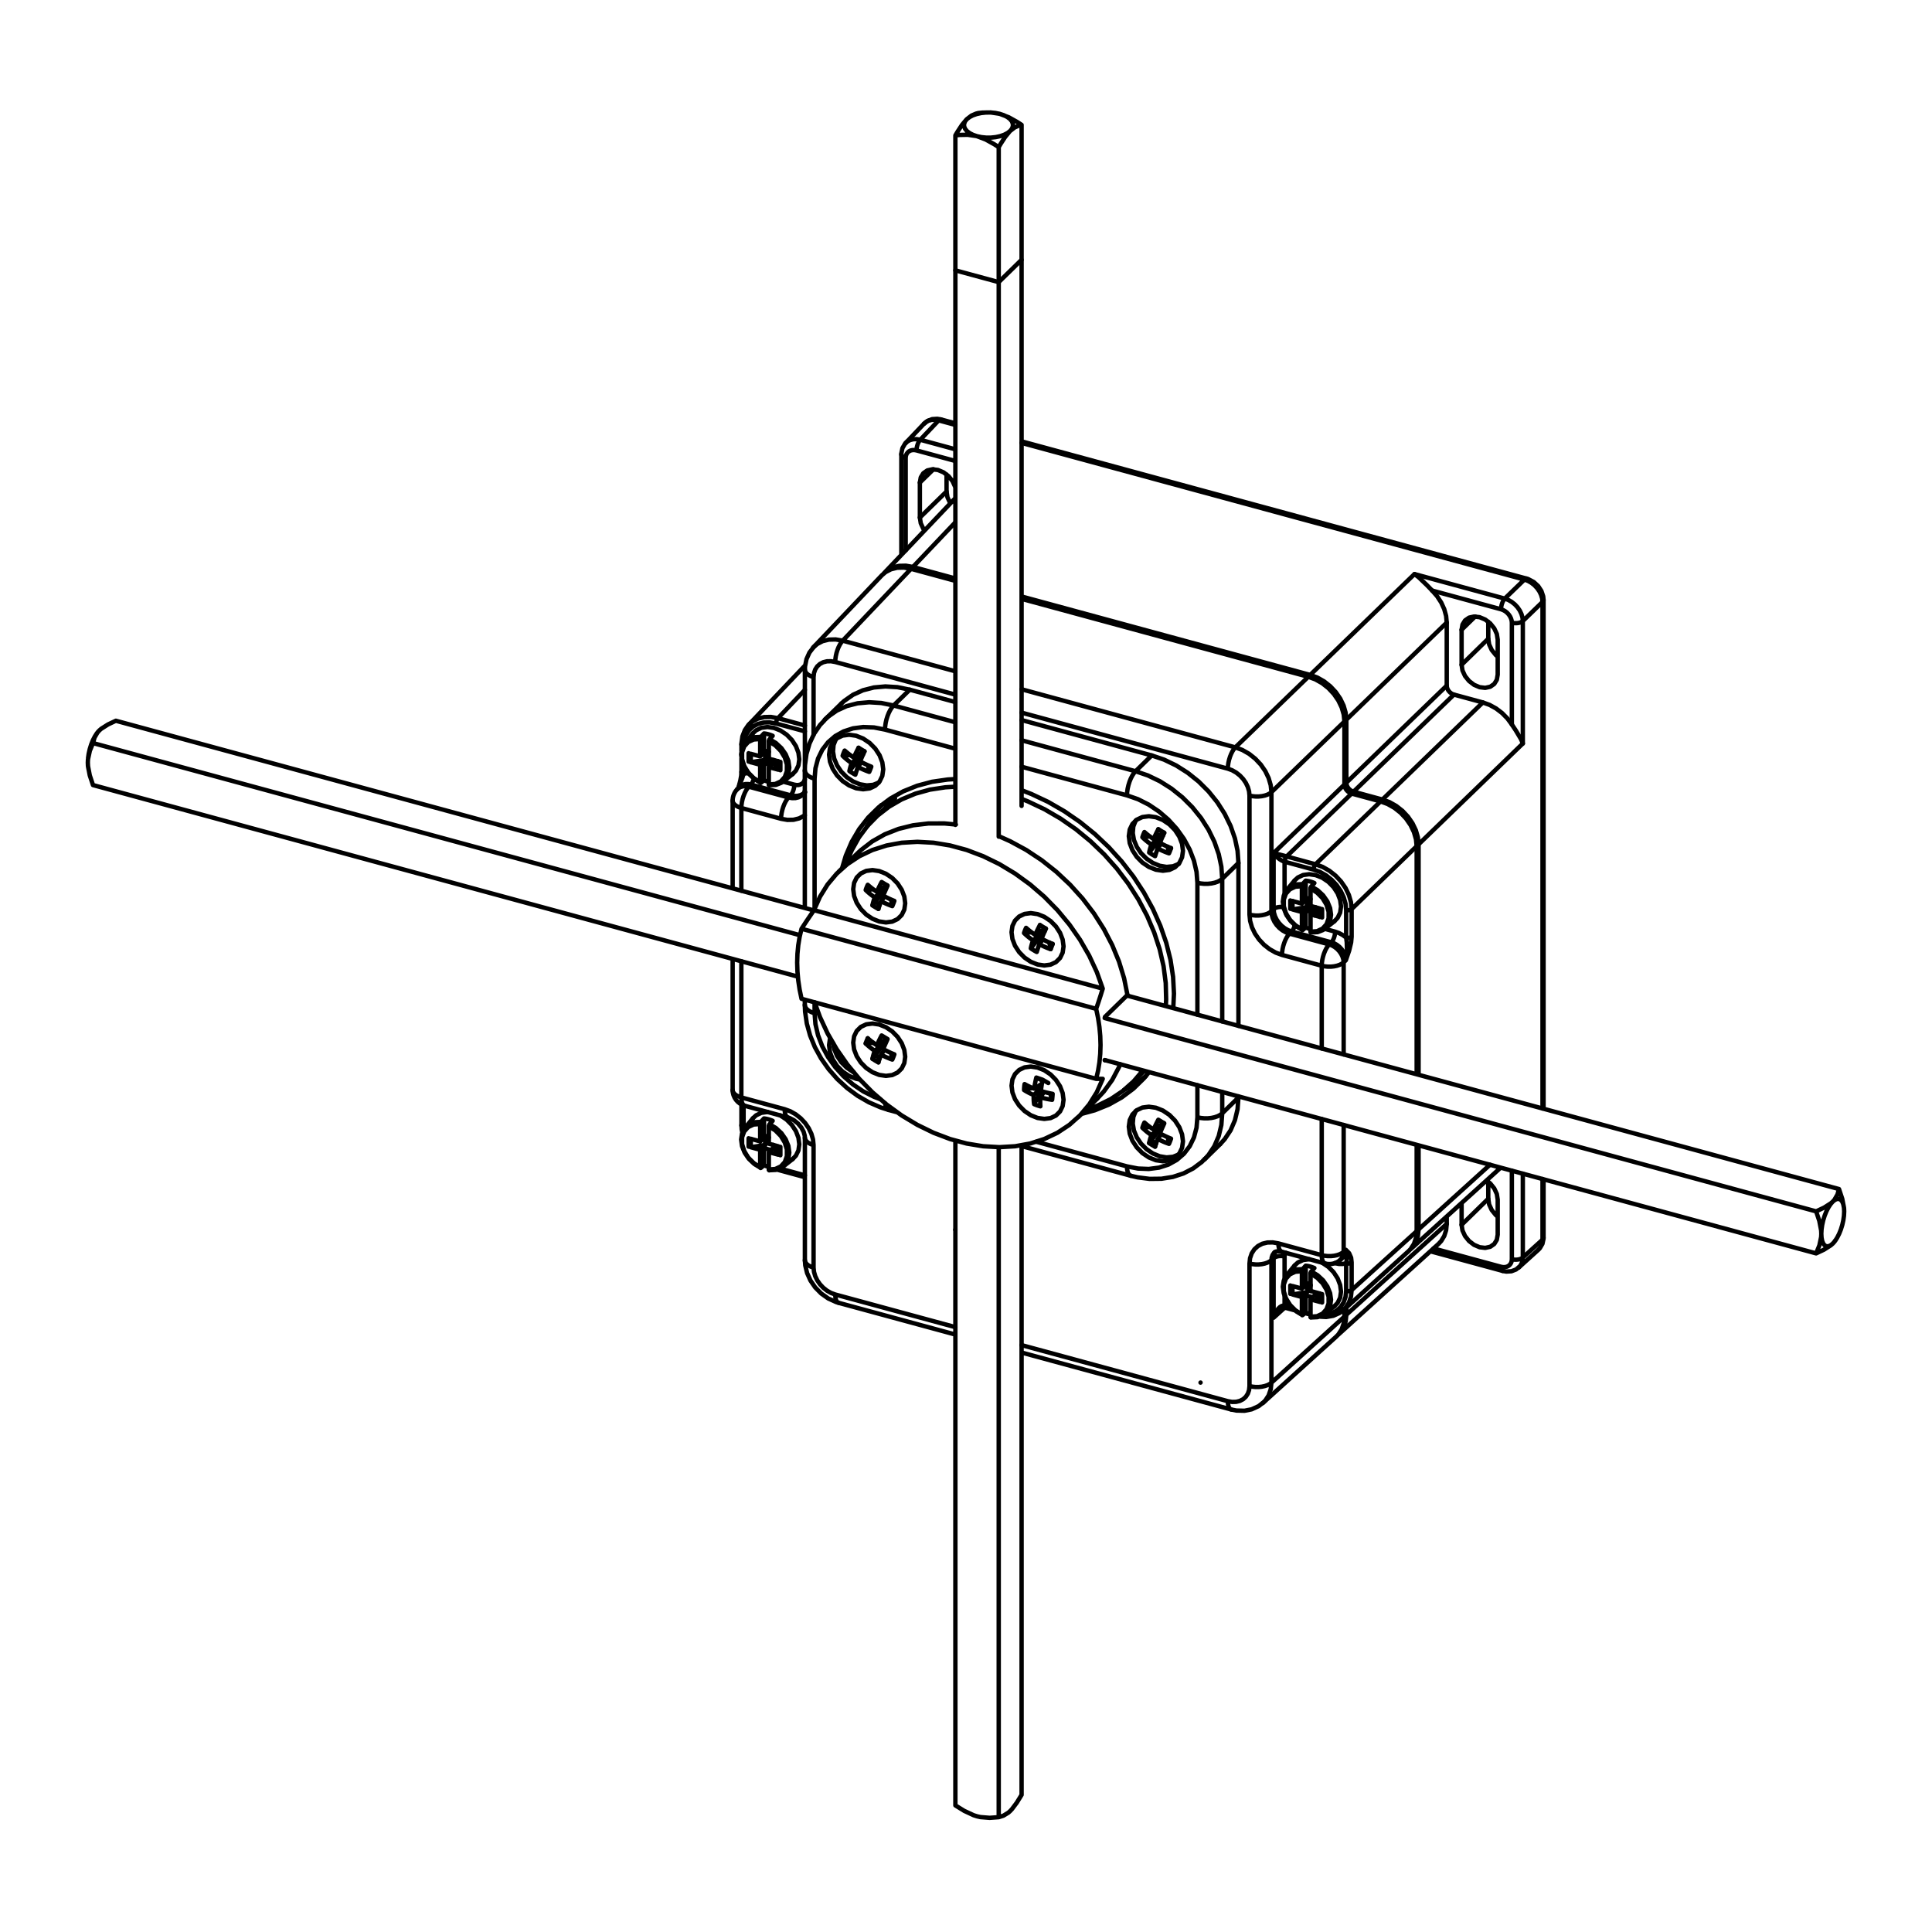 <?xml version="1.0" encoding="UTF-8"?>
<svg xmlns="http://www.w3.org/2000/svg" width="220" height="220" viewBox="0 0 220 220" fill="none">
  <path d="M136.35 100.521L136.251 99.279L135.958 98.013L135.476 96.755L134.819 95.537L134.002 94.388L133.045 93.335L131.972 92.407L130.809 91.624L129.585 91.006L128.331 90.57M136.35 100.521L136.73 100.601L137.133 100.642L137.543 100.64L137.945 100.598L138.323 100.516L138.663 100.398L138.951 100.248L139.177 100.071M136.35 100.521V115.544M128.331 90.57L128.35 90.202L128.405 89.811L128.496 89.413L128.617 89.022L128.765 88.655L128.934 88.324L129.117 88.043L129.307 87.823M128.331 90.57L116.328 87.308M129.307 87.823L130.712 88.302L132.088 88.966L133.408 89.802L134.644 90.792L135.771 91.916L136.767 93.152L137.611 94.474L138.286 95.855L138.778 97.268L139.077 98.683L139.177 100.071M129.307 87.823L131.152 86.023M129.307 87.823L116.328 84.296M139.177 100.071L141.022 98.271M139.177 100.071V116.312M100.778 83.081L99.523 82.836L98.3 82.788L97.137 82.939L96.064 83.285L95.108 83.817L94.29 84.522L93.633 85.383L93.151 86.379L92.857 87.485L92.758 88.674M100.778 83.081L108.788 85.258M100.778 83.081L100.797 82.713L100.852 82.323L100.942 81.924L101.064 81.534L101.212 81.167L101.381 80.836L101.564 80.555L101.754 80.335M92.758 88.674V103.458M92.758 88.674L92.416 88.558L92.125 88.409L91.895 88.234L91.736 88.039L91.654 87.833L91.643 87.72M136.35 127.226V123.576M136.35 127.226L136.251 128.415L135.958 129.521L135.476 130.517L134.819 131.378L134.002 132.083L133.045 132.615L131.972 132.961L130.809 133.112L129.585 133.064L128.331 132.818M136.35 127.226L136.73 127.305L137.133 127.346L137.543 127.344L137.945 127.302L138.323 127.22L138.663 127.102L138.951 126.952L139.177 126.776M128.331 132.818L118.015 130.015M128.331 132.818L128.35 133.15L128.405 133.432L128.496 133.654L128.617 133.807L128.759 133.885M92.758 115.378L92.857 116.621L93.151 117.887L93.633 119.145L94.29 120.363L95.108 121.513L96.064 122.565L97.137 123.493L98.3 124.276L99.523 124.893L100.21 125.156M92.758 115.378V114.136M92.758 115.378L92.416 115.262L92.125 115.114L91.895 114.938L91.736 114.744L91.654 114.537L91.643 114.425M101.754 80.335L108.788 82.246M101.754 80.335L103.599 78.535M101.754 80.335L100.35 80.05L98.974 79.967L97.654 80.085L96.418 80.403L95.291 80.915L94.295 81.609L93.96 81.915M139.177 124.345V126.776M139.177 126.776L141.022 124.975M139.177 126.776L139.077 128.109L138.778 129.362L138.286 130.507L137.611 131.521L137.204 131.978M101.206 126.396L101.064 126.319L100.942 126.166L100.852 125.944L100.797 125.662L100.794 125.642M91.643 92.836L91.559 92.897L90.998 93.191L90.358 93.349L89.664 93.364L88.942 93.237M88.942 93.237L84.418 92.007M88.942 93.237L88.958 92.913L89.006 92.57L89.085 92.22L89.191 91.876L89.32 91.552L89.467 91.259L89.627 91.008L89.795 90.81M92.642 77.101V83.67M92.642 77.101L92.69 76.647L92.83 76.237L93.058 75.885L93.365 75.606L93.739 75.41L94.165 75.305L94.628 75.295L95.109 75.38M92.642 77.101L92.341 76.999L92.084 76.868L91.881 76.715L91.738 76.545L91.663 76.363L91.651 76.253M95.109 75.38L108.788 79.098M95.109 75.38L95.126 75.057L95.174 74.713L95.252 74.364L95.359 74.02L95.487 73.696L95.635 73.403L95.795 73.152L95.962 72.954M139.815 87.53L116.328 81.147M139.815 87.53L140.297 87.707L140.759 87.969L141.186 88.306L141.56 88.705L141.866 89.15L142.094 89.626L142.235 90.112L142.282 90.592M139.815 87.53L139.831 87.207L139.88 86.864L139.958 86.513L140.064 86.17L140.193 85.845L140.341 85.552L140.501 85.302L140.668 85.104M142.282 90.592V104.147M142.282 90.592L142.616 90.662L142.97 90.698H143.33L143.684 90.662L144.018 90.592L144.319 90.49L144.576 90.36L144.78 90.206M142.282 104.147L142.353 104.866L142.564 105.596L142.906 106.309L143.366 106.977L143.927 107.576L144.567 108.081L145.261 108.474L145.983 108.739M142.282 104.147L142.616 104.217L142.97 104.253H143.33L143.684 104.217L144.018 104.147L144.319 104.045L144.576 103.914L144.78 103.761M145.983 108.739L150.507 109.969M145.983 108.739L145.999 108.416L146.047 108.072L146.126 107.722L146.232 107.379L146.361 107.054L146.508 106.761L146.668 106.511L146.836 106.313M150.507 109.969V119.391M150.507 109.969L150.523 109.645L150.572 109.302L150.65 108.952L150.756 108.608L150.885 108.284L151.032 107.991L151.193 107.741L151.36 107.542M150.507 109.969L150.841 110.039L151.195 110.075L151.555 110.075L151.909 110.039L152.243 109.969L152.544 109.867L152.801 109.736L153.005 109.583M150.507 142.928V127.424M150.507 142.928L145.572 141.587M150.507 142.928L150.841 142.998L151.195 143.034H151.555L151.909 142.998L152.243 142.928L152.544 142.826L152.801 142.696L153.005 142.542M150.507 142.928L150.523 143.22L150.572 143.469L150.65 143.665L150.756 143.803L150.885 143.875L150.887 143.876M145.572 141.587L144.93 141.474L144.313 141.487L143.744 141.627L143.246 141.888L142.837 142.26L142.532 142.729L142.345 143.276L142.282 143.881M145.572 141.587L145.588 141.878L145.636 142.127L145.715 142.324L145.82 142.461L145.95 142.534L145.952 142.534M142.282 143.881V157.834M142.282 143.881L142.616 143.951L142.97 143.987H143.33L143.684 143.951L144.018 143.881L144.319 143.779L144.576 143.649L144.78 143.495M142.282 157.834L142.235 158.288L142.094 158.698L141.866 159.05L141.56 159.329L141.186 159.524L140.759 159.629L140.297 159.64L139.815 159.555M142.282 157.834L142.616 157.904L142.97 157.941H143.33L143.684 157.904L144.018 157.834L144.319 157.732L144.576 157.602L144.78 157.449M139.815 159.555L116.328 153.171M139.815 159.555L139.831 159.846L139.88 160.095L139.958 160.292L140.064 160.429L140.193 160.502L140.195 160.502M95.109 147.405L108.788 151.122M95.109 147.405L94.628 147.228L94.165 146.966L93.739 146.629L93.365 146.23L93.058 145.784L92.83 145.309L92.69 144.823L92.642 144.343M95.109 147.405L95.126 147.696L95.174 147.945L95.252 148.142L95.359 148.279L95.487 148.352L95.49 148.352M92.642 144.343V130.39M92.642 144.343L92.341 144.241L92.084 144.111L91.881 143.957L91.738 143.787L91.663 143.605L91.651 143.496M92.642 130.39L92.579 129.75L92.392 129.102L92.088 128.468L91.679 127.874L91.18 127.341L90.612 126.892L89.995 126.543L89.353 126.308M92.642 130.39L92.341 130.288L92.084 130.157L91.881 130.004L91.738 129.833L91.663 129.652L91.651 129.556M89.353 126.308L84.418 124.966M89.353 126.308L89.369 126.599L89.418 126.848L89.496 127.045L89.602 127.182L89.726 127.253M84.418 124.966V109.462M84.418 124.966L84.116 124.864L83.859 124.734L83.656 124.581L83.513 124.41L83.438 124.228L83.426 124.119M84.418 124.966L84.434 125.258L84.482 125.507L84.561 125.704L84.667 125.841L84.796 125.913L84.798 125.914M84.418 92.007V101.43M84.418 92.007L84.434 91.683L84.482 91.34L84.561 90.99L84.667 90.647L84.796 90.322L84.943 90.029L85.103 89.779L85.27 89.581M84.418 92.007L84.116 91.905L83.859 91.774L83.656 91.621L83.513 91.451L83.438 91.269L83.426 91.16M140.668 85.104L141.468 85.401L142.237 85.839L142.946 86.402L143.569 87.067L144.081 87.81L144.462 88.601L144.698 89.41L144.78 90.206M140.668 85.104L148.978 77.067M140.668 85.104L116.328 78.488M144.78 90.206L153.09 82.169M144.78 90.206V103.761M95.962 72.954L108.788 76.44M95.962 72.954L103.741 64.772M95.962 72.954L95.158 72.815L94.384 72.834L93.672 73.01L93.049 73.337L92.586 73.746M144.78 103.761L145.027 103.522M144.78 103.761L144.816 104.163L144.932 104.571L145.12 104.968L145.376 105.34L145.688 105.672L146.044 105.952L146.432 106.168L146.836 106.313M153.09 89.344L145.027 97.142M145.027 97.142V103.522M145.027 97.142L145.172 97.175L145.341 97.216L145.53 97.263L145.73 97.314L145.934 97.367L146.135 97.42L146.325 97.471L146.497 97.519M145.027 97.142L145.129 97.292L145.258 97.445L145.408 97.595L145.575 97.737L145.752 97.866L145.933 97.976L146.109 98.063L146.276 98.124V101.736M145.027 103.522L145.129 103.445L145.258 103.38L145.408 103.329L145.575 103.294L145.752 103.276H145.933L146.109 103.294L146.146 103.3M145.027 103.522L145.068 103.92L145.186 104.324L145.377 104.72L145.633 105.091L145.944 105.424L146.299 105.705L146.684 105.925L147.083 106.073M153.289 103.617L153.217 102.897L153.007 102.167L152.665 101.455L152.205 100.786L151.644 100.187L151.004 99.682L150.31 99.289L149.588 99.024M153.289 103.617L153.372 103.634L153.461 103.643H153.551L153.639 103.634L153.723 103.617L153.798 103.591L153.862 103.558L153.913 103.52M153.289 103.617V106.763M149.588 99.024L149.592 98.943L149.604 98.858L149.624 98.77L149.65 98.684L149.682 98.603L149.72 98.53L149.76 98.467L149.801 98.418M149.588 99.024L146.297 98.13M149.801 98.418L150.603 98.713L151.374 99.15L152.084 99.712L152.707 100.376L153.219 101.119L153.599 101.911L153.834 102.722L153.913 103.52M149.801 98.418L157.203 91.259M149.801 98.418L146.511 97.523L153.913 90.365M153.913 103.52L161.315 96.362M153.913 103.52V106.666M153.289 106.763L152.893 106.472L152.47 106.246L152.034 106.089M153.289 106.763L153.372 106.78L153.461 106.789H153.551L153.639 106.78L153.723 106.763L153.798 106.737L153.862 106.705L153.913 106.666M153.289 106.763L153.357 107.301L153.382 108.178L153.254 109.335L153.252 109.344M152.034 106.089L150.851 105.768M152.034 106.089L152.026 106.251L152.002 106.423L151.963 106.598L151.909 106.77L151.845 106.932L151.771 107.078L151.691 107.203L151.608 107.303M153.913 146.905L161.315 140.206M153.913 146.905V143.759M153.913 146.905L153.862 146.943L153.798 146.976L153.723 147.001L153.639 147.019L153.551 147.027H153.461L153.372 147.019L153.289 147.001M153.913 146.905L153.834 147.661L153.599 148.346L153.219 148.932L152.974 149.185M153.913 143.759L153.854 143.216L153.626 142.7L153.255 142.321L153.252 142.318M153.913 143.759L153.862 143.797L153.798 143.829L153.723 143.855L153.639 143.873L153.551 143.882H153.461L153.372 143.873L153.289 143.855M153.252 142.318L153.005 142.542M153.252 142.318L153.222 142.619L153.13 142.892L152.978 143.126L152.88 143.227M153.252 142.318L153.254 142.323L153.382 142.953L153.357 143.45L153.289 143.855M153.005 142.542V128.103M153.005 142.542L152.97 142.848L152.875 143.123L152.721 143.358L152.623 143.46M153.005 109.583V120.07M153.005 109.583L153.252 109.344M153.005 109.583L152.97 109.266L152.875 108.944L152.721 108.628L152.516 108.331L152.268 108.065L151.985 107.839L151.678 107.663L151.36 107.542M153.252 109.344L153.255 109.337L153.626 108.263L153.854 107.32L153.913 106.666M153.252 109.344L153.222 109.023L153.13 108.697L152.978 108.38L152.774 108.082L152.524 107.817L152.239 107.593L151.93 107.419L151.608 107.303M151.36 107.542L146.836 106.313M151.36 107.542L151.608 107.303M146.836 106.313L147.083 106.073M151.608 107.303L147.083 106.073M147.083 106.073L147.167 105.974L147.247 105.849L147.321 105.702L147.385 105.54L147.438 105.368L147.442 105.352M153.289 143.855L152.893 143.93L152.47 143.927L152.034 143.846M153.289 143.855V147.001M152.034 143.846L152.034 143.82M152.034 143.846L151.993 143.835M145.14 142.598L145.051 142.69L144.9 142.924L144.809 143.195L144.78 143.495M144.78 143.495L145.027 143.271M144.78 143.495V157.449M153.289 147.001L153.217 147.682L153.007 148.297L152.665 148.824L152.205 149.243L151.644 149.536L151.004 149.694L150.699 149.718M146.424 142.662L146.415 142.673L146.339 142.79L146.292 142.927L146.276 143.078M146.276 143.078V145.579M146.276 143.078L146.109 143.043L145.933 143.025H145.752L145.575 143.043L145.408 143.078L145.258 143.129L145.129 143.195L145.027 143.271M146.297 148.688L147.141 148.917M146.276 147.576V148.682L146.109 148.673L145.933 148.724L145.752 148.834L145.575 148.998L145.408 149.21L145.258 149.463L145.129 149.746L145.027 150.05M89.795 90.81L90.193 90.883L90.577 90.877L90.931 90.79L91.243 90.628L91.46 90.439M89.795 90.81L90.027 90.566M89.795 90.81L85.27 89.581M91.651 83.278L88.374 82.388M88.374 82.388L88.379 82.307L88.391 82.221L88.41 82.134L88.437 82.048L88.469 81.967L88.506 81.893L88.546 81.831L88.588 81.781M88.374 82.388L87.653 82.26L86.959 82.276L86.318 82.433L85.758 82.727L85.297 83.145L84.956 83.673L84.745 84.288L84.678 84.806M88.588 81.781L91.651 82.613M88.588 81.781L91.651 78.56M88.588 81.781L87.785 81.64L87.013 81.658L86.302 81.833L85.679 82.159L85.269 82.512M145.027 143.271L145.061 142.968L145.155 142.693L145.169 142.665M145.027 143.271V150.05M90.453 89.353L90.694 89.395L90.925 89.39L91.138 89.338L91.325 89.24L91.479 89.1L91.593 88.925L91.651 88.77M90.453 89.353L89.164 89.003M90.453 89.353L90.445 89.515L90.421 89.686L90.381 89.861L90.328 90.033L90.264 90.195L90.19 90.342L90.11 90.467L90.027 90.566M84.674 88.115L85.069 88.04L85.207 88.032M84.674 88.115V87.172M84.674 88.115L84.599 88.089L84.534 88.057L84.484 88.018L84.448 87.976L84.429 87.93L84.426 87.903M84.674 88.115L84.529 88.595L84.21 89.379L84.107 89.7M144.78 157.449L153.09 149.927M144.78 157.449L144.698 158.207L144.462 158.893L144.081 159.48L143.795 159.769M84.603 84.945L84.599 84.943L84.534 84.91L84.484 84.872L84.448 84.829L84.429 84.784L84.426 84.757M145.027 150.05L146.322 148.878M145.027 150.05L145.172 149.783L145.341 149.536L145.53 149.316L145.73 149.133L145.934 148.993L146.081 148.921M90.027 90.566L90.429 90.636L90.816 90.626L91.172 90.538L91.483 90.374L91.688 90.199M90.027 90.566L85.502 89.337M85.27 89.581L85.502 89.337M85.27 89.581L84.947 89.526L84.636 89.535L84.351 89.607L84.101 89.738L83.938 89.878M85.502 89.337L85.586 89.237L85.666 89.112L85.74 88.966L85.804 88.804L85.849 88.662M85.502 89.337L85.183 89.279L84.875 89.285L84.591 89.354L84.342 89.484L84.166 89.639M149.062 146.569L149.233 146.414M84.674 125.876V128.353M84.674 128.353L84.685 128.637M84.674 128.353L84.599 128.328L84.534 128.295L84.484 128.257L84.448 128.214L84.429 128.169L84.426 128.141M88.813 133.064L91.651 133.836M171.35 68.165L161.07 65.371L149.196 76.855M171.35 68.165L173.592 65.997M171.35 68.165L171.75 68.314L172.134 68.533L172.489 68.814L172.801 69.147L173.057 69.519L173.247 69.914L173.365 70.318L173.406 70.717M171.35 68.165L171.267 68.265L171.186 68.39L171.113 68.536L171.048 68.698L170.995 68.87L170.956 69.045L170.932 69.217L170.924 69.379M108.788 59.478L103.958 64.56M104.791 50.076L108.788 51.163M104.791 50.076L106.889 47.869M104.791 50.076L104.707 50.175L104.627 50.3L104.553 50.447L104.488 50.609L104.436 50.781L104.396 50.956L104.372 51.127L104.364 51.289M104.791 50.076L104.388 50.006L104.002 50.016L103.645 50.104L103.334 50.267L103.121 50.452M106.889 47.869L108.788 48.385M106.889 47.869L106.975 47.798L107.057 47.761L107.134 47.759L107.14 47.761M106.889 47.869L106.486 47.799L106.1 47.809L105.744 47.897L105.432 48.06L105.227 48.236M173.592 65.997L116.328 50.434M173.592 65.997L173.992 66.146L174.377 66.365L174.731 66.646L175.043 66.979L175.298 67.35L175.489 67.746L175.607 68.15L175.648 68.548M173.592 65.997L173.678 65.927L173.76 65.889L173.837 65.888L173.844 65.889M161.532 139.994L169.667 132.631M161.532 96.15L173.406 84.666V70.717M173.406 70.717L175.648 68.548M173.406 70.717L173.304 70.793L173.176 70.858L173.025 70.91L172.858 70.945L172.681 70.962H172.501L172.324 70.945L172.157 70.91M175.648 68.548V126.224M175.648 68.548L175.72 68.461L175.758 68.368L175.763 68.318M175.648 141.168V134.257M175.648 141.168L173.406 143.197M175.648 141.168L175.72 141.081L175.758 140.988L175.763 140.937M173.406 143.197V133.647M173.406 143.197L173.304 143.274L173.176 143.339L173.025 143.39L172.858 143.425L172.681 143.443H172.501L172.324 143.425L172.157 143.39M173.406 143.197L173.365 143.576L173.247 143.919L173.057 144.213L172.945 144.329M164.741 70.9L153.307 81.957M153.307 89.132L164.741 78.075M157.42 91.047L168.854 79.99M165.563 79.095L154.13 90.153M172.157 70.91L172.134 70.67L172.063 70.426L171.949 70.189L171.796 69.966L171.609 69.766L171.396 69.598L171.164 69.467L170.924 69.379M172.157 70.91V82.5M170.924 69.379L163.077 67.246M167.978 70.204L166.431 71.715M169.469 72.735L166.431 75.7M153.307 149.716L164.741 139.368M108.788 52.492L104.364 51.289M104.364 51.289L104.123 51.247L103.892 51.252L103.679 51.304L103.492 51.402L103.339 51.542L103.224 51.717L103.154 51.923L103.131 52.149M103.131 52.149V62.669M103.131 52.149L102.98 52.098L102.851 52.033L102.75 51.956L102.678 51.871L102.641 51.781L102.634 51.725M106.292 53.439L104.745 54.95M107.783 55.97L104.745 58.936M172.157 143.39V133.308M172.157 143.39L172.134 143.617L172.063 143.822L171.949 143.997L171.796 144.137L171.609 144.235L171.396 144.287L171.164 144.292L170.924 144.25M170.924 144.25L163.235 142.161M170.924 144.25L170.932 144.396L170.956 144.52L170.995 144.619L171.048 144.687L171.113 144.723L171.114 144.724M169.469 136.507L166.431 139.472M87.548 133.172L88.288 133.114L88.914 132.821L89.367 132.32L89.604 131.657L89.603 130.893L89.365 130.101L88.913 129.354L88.287 128.721L87.546 128.262M88.863 131.552L88.863 130.596M86.559 127.994L85.818 128.051L85.192 128.344L84.74 128.846L84.503 129.509L84.503 130.272L84.741 131.064L85.194 131.811L85.82 132.444L86.561 132.904M85.244 130.57L85.244 129.613M149.234 145.028L149.974 145.488L150.6 146.121L151.053 146.868L151.29 147.66L151.29 148.423L151.052 149.086L150.599 149.587L149.973 149.88L149.232 149.937M150.549 148.318L150.549 147.362M148.245 149.668L147.504 149.208L146.878 148.575L146.426 147.827L146.189 147.035V146.272L146.427 145.609L146.88 145.108L147.506 144.816L148.247 144.759M146.93 147.334L146.93 146.377M148.811 146.742L148.811 146.184M87.548 84.42L88.288 84.88L88.914 85.513L89.367 86.26L89.604 87.052L89.603 87.816L89.365 88.478L88.913 88.98L88.287 89.272L87.546 89.329M88.863 86.754L88.863 87.71M86.559 89.06L85.818 88.6L85.192 87.967L84.74 87.219L84.503 86.427L84.503 85.664L84.741 85.002L85.194 84.5L85.82 84.208L86.561 84.151M85.244 85.769L85.244 86.726M88.112 86.55L88.111 86.801M149.234 106.094L149.974 106.036L150.6 105.743L151.053 105.242L151.29 104.579L151.29 103.816L151.052 103.023L150.599 102.276L149.973 101.643L149.232 101.184M150.549 103.518L150.549 104.474M148.245 100.916L147.504 100.973L146.878 101.267L146.426 101.768L146.189 102.431V103.194L146.427 103.987L146.88 104.734L147.506 105.366L148.247 105.826M146.93 102.536L146.93 103.492M148.811 102.74L148.811 103.298" stroke="black" stroke-width="0.5" stroke-miterlimit="10" stroke-linecap="round" stroke-linejoin="round"></path>
  <path d="M93.864 82.047L93.378 82.557L92.699 83.555L92.183 84.659L91.837 85.852L91.665 87.116L91.645 87.721V103.394M95.807 80.114L93.962 81.915L93.861 82.016M137.203 131.947L136.855 132.312L135.877 133.045L134.771 133.619L133.556 134.016L132.257 134.225L130.904 134.241L129.53 134.065L128.762 133.885L116.33 130.506M138.95 130.279L137.105 132.08L137.206 131.978M91.645 113.832V114.426L91.676 115.2L91.873 116.554L92.247 117.908L92.793 119.242L93.501 120.529L94.358 121.748L95.347 122.875L96.453 123.891L97.656 124.778L98.936 125.519L100.274 126.099L101.208 126.396L102.134 126.648M122.773 127.221L124.943 125.103M95.491 99.27L97.661 97.152L98.04 96.799L99.327 95.809L100.759 95.003L102.316 94.389L103.981 93.976L105.733 93.768L107.552 93.767L108.846 93.89M92.584 73.773L92.169 74.314L91.834 75.063L91.671 75.875L91.653 76.254V87.477M92.642 73.689L100.426 65.501L100.836 65.149L101.459 64.823L102.17 64.648L102.941 64.631L103.743 64.772L108.791 66.144M152.883 143.227L152.626 143.46L152.444 143.605L152.245 143.726L152.033 143.822L151.811 143.89L151.582 143.93L151.35 143.941L151.118 143.923L150.89 143.876L145.955 142.535L145.859 142.511L145.514 142.478L145.282 142.517L145.15 142.591L145.149 142.592M91.645 89.942L91.643 89.985L91.567 90.273L91.454 90.445M150.165 149.921L151.014 149.968L151.826 149.828L152.545 149.508L152.64 149.43M84.988 82.903L84.819 83.136L84.539 83.857L84.431 84.627L84.429 84.757V85.492M91.695 75.756L85.272 82.512L85.17 82.625L84.859 83.077M146.395 148.925L147.472 149.217M148.598 149.524L149.235 149.696M145.663 149.21L145.901 149.021L146.146 148.924L146.327 148.911L146.381 148.921M148.946 146.22L148.927 146.238M84.429 86.359V87.903M83.428 101.161V91.16L83.437 90.984L83.462 90.809L83.504 90.637L83.561 90.47L83.634 90.309L83.722 90.156L83.825 90.012L83.94 89.879L84.181 89.626M83.428 109.193V124.12L83.453 124.422L83.526 124.716L83.647 124.994L83.811 125.249L84.014 125.474L84.251 125.663L84.515 125.811L84.8 125.914L89.736 127.256L89.945 127.325L90.419 127.572L90.874 127.942L91.251 128.396L91.51 128.879L91.635 129.321L91.653 129.543V143.496L91.695 144.091L91.906 144.967L92.288 145.815L92.831 146.604L93.516 147.297L94.316 147.861L95.205 148.264L95.492 148.353L108.791 151.967M84.428 87.904L84.429 87.918L84.397 88.356L84.299 88.901L84.129 89.544L84.061 89.751M143.771 159.762L143.325 160.118L142.52 160.484L141.717 160.644L140.778 160.621L140.198 160.503L116.33 154.016M143.838 159.734L152.155 152.207L152.4 151.954L152.78 151.368L153.014 150.684L153.093 149.928V149.08M84.429 125.769V128.142L84.456 128.609L84.547 129.033M88.488 133.187L91.653 134.047M116.33 50.258L173.846 65.89L174.039 65.951L174.651 66.275L175.157 66.741L175.522 67.299L175.726 67.904L175.766 68.318V126.256M108.791 48.209L107.143 47.761L106.735 47.69L106.147 47.727L105.619 47.93L105.23 48.258M175.766 134.288V140.938L175.762 141.057L175.641 141.63L175.348 142.134L175.176 142.279M108.791 56.718L100.643 65.289L101.053 64.937L101.676 64.611L102.387 64.436L103.158 64.419L103.961 64.56L108.791 65.873M170.885 132.962L160.597 142.273L160.842 142.02L161.222 141.434L161.456 140.75L161.535 139.994V130.42M103.132 50.465L103.055 50.529L102.762 51.034L102.641 51.606L102.637 51.726V63.191M105.23 48.237L103.131 50.444M172.934 144.308L172.64 144.556L172.113 144.759L171.525 144.796L171.116 144.724L162.879 142.485M172.937 144.34L175.179 142.311L175.301 142.184L175.492 141.891L175.61 141.548L175.651 141.168M85.732 127.343L84.839 128.424M89.16 132.851L90.263 131.985M147.418 144.108L146.526 145.189M150.846 149.616L151.949 148.75M85.732 83.5L84.839 84.581M89.16 89.008L90.263 88.142M147.418 100.266L146.526 101.347M150.846 105.774L151.949 104.907M209.991 137.681L209.99 137.668M208.995 141.261L209.033 141.206M11.005 83.535L10.966 83.591M10.009 87.115L10.009 87.128M96.285 98.494L96.709 97.463L96.991 96.823L97.803 95.363L98.788 94.041L99.936 92.87L101.237 91.861L102.674 91.028L104.234 90.377L105.899 89.916L107.653 89.65L108.791 89.584M123.567 126.446L124.608 126.048L124.98 125.899L126.481 125.156L127.851 124.234L129.077 123.143L130.146 121.895L130.149 121.89M101.917 90.918L99.53 93.249M128.89 123.33L130.318 121.936M98.443 85.559L98.375 85.708L98.308 85.855L98.243 86.001L98.18 86.145L98.118 86.288L98.059 86.428L98 86.566L97.944 86.702L98.097 86.785L98.253 86.867L98.41 86.945L98.568 87.021L98.728 87.095L98.889 87.166L99.052 87.235L99.215 87.301L99.187 87.379L99.159 87.456L99.13 87.532L99.101 87.607L99.072 87.681L99.042 87.753L99.012 87.824L98.982 87.894M97.766 85.149L97.69 85.293L97.616 85.436L97.545 85.579L97.476 85.719L97.409 85.859L97.346 85.997L97.284 86.133L97.226 86.268M97.226 86.268L97.085 86.173L96.948 86.077L96.813 85.979L96.681 85.879L96.552 85.778L96.427 85.676L96.304 85.572L96.185 85.468L96.15 85.542L96.117 85.616L96.085 85.69L96.056 85.764L96.027 85.839L96.001 85.913L95.975 85.987L95.952 86.06M97.226 86.268L98.376 85.518M95.952 86.06L96.068 86.172L96.188 86.282L96.312 86.39L96.439 86.496L96.569 86.599L96.703 86.701L96.839 86.8L96.979 86.897M95.952 86.06L96.806 85.974M96.979 86.897L96.936 87.019L96.897 87.139L96.861 87.257L96.827 87.372L96.797 87.484L96.769 87.593L96.745 87.699L96.724 87.802M96.979 86.897L98.267 85.825M96.724 87.802L96.805 87.859L96.887 87.914L96.97 87.967L97.055 88.019L97.139 88.07L97.226 88.119L97.313 88.166L97.401 88.212L97.43 88.114L97.461 88.012L97.495 87.906L97.531 87.798L97.57 87.686L97.61 87.571L97.652 87.453L97.697 87.332M96.724 87.802L98.267 85.825M97.697 87.332L97.852 87.413L98.008 87.491L98.166 87.566L98.326 87.638L98.488 87.707L98.651 87.772L98.816 87.835L98.982 87.894M97.697 87.332L98.094 86.784M98.982 87.894L98.839 87.144M97.839 85.868L98.267 85.825M116.33 89.979L117.453 90.418L119.35 91.311L121.198 92.376L122.979 93.6L124.672 94.971L126.262 96.476L127.732 98.098L129.067 99.821L130.252 101.628L131.277 103.5L132.13 105.417L132.803 107.361L133.288 109.31L133.582 111.246L133.68 113.147L133.602 114.797M108.791 88.712L107.916 88.765L106.136 89.022L104.442 89.473L102.852 90.113L101.382 90.937L100.048 91.935L98.862 93.097L97.837 94.412L96.984 95.865L96.311 97.443L95.882 98.888M123.164 126.84L124.672 126.428L126.262 125.787L127.732 124.964L129.067 123.966L130.252 122.804L130.85 122.081M94.528 118.215L94.511 118.269L94.406 119.014L94.511 119.817L94.819 120.621L95.309 121.374L95.948 122.022L96.692 122.523L97.491 122.842L97.917 122.929M119.099 105.746L119.031 105.895L118.964 106.042L118.899 106.188L118.836 106.333L118.775 106.475L118.715 106.615L118.657 106.754L118.6 106.89L118.754 106.973L118.909 107.054L119.066 107.132L119.224 107.208L119.384 107.282L119.545 107.353L119.707 107.422L119.871 107.488M118.422 105.336L118.346 105.481L118.272 105.624L118.201 105.766L118.132 105.907L118.066 106.046L118.002 106.184L117.94 106.32L117.882 106.455M117.882 106.455L117.742 106.36L117.604 106.264L117.469 106.166L117.337 106.067L117.208 105.966L117.082 105.863L116.96 105.76L116.841 105.655L116.806 105.729L116.773 105.804L116.741 105.878L116.711 105.952L116.683 106.026L116.657 106.1L116.631 106.174L116.608 106.248M117.882 106.455L119.032 105.706M116.608 106.248L116.725 106.36L116.845 106.47L116.968 106.577L117.095 106.683L117.225 106.787L117.359 106.888L117.495 106.988L117.635 107.084M116.608 106.248L117.462 106.161M117.635 107.084L117.592 107.207L117.553 107.327L117.516 107.444L117.483 107.559L117.453 107.671L117.425 107.78L117.401 107.886L117.38 107.99M117.635 107.084L118.923 106.012M117.38 107.99L117.461 108.046L117.543 108.101L117.626 108.154L117.71 108.206L117.796 108.257L117.882 108.306L117.969 108.354L118.057 108.4L118.086 108.301L118.118 108.199L118.151 108.094L118.187 107.985L118.225 107.873L118.266 107.758L118.308 107.64L118.353 107.519M117.38 107.99L118.923 106.012M118.353 107.519L118.507 107.6L118.664 107.678L118.822 107.753L118.982 107.825L119.144 107.894L119.307 107.96L119.472 108.022L119.638 108.081M118.353 107.519L118.75 106.971M118.495 106.056L118.923 106.012M117.709 124.687L117.704 124.828L117.703 124.965L117.705 125.1L117.71 125.232L117.717 125.362L117.727 125.488L117.74 125.611L117.756 125.73M117.709 124.687L117.561 124.625L117.416 124.561L117.274 124.494L117.136 124.424L117 124.352L116.868 124.278L116.739 124.202L116.614 124.123M117.709 124.687L118.566 123.909M117.756 125.73L117.842 125.767L117.93 125.802L118.018 125.836L118.107 125.868L118.196 125.898L118.287 125.927L118.378 125.954L118.47 125.979L118.462 125.863L118.457 125.742L118.453 125.618L118.452 125.491L118.452 125.361L118.455 125.227L118.459 125.091L118.466 124.952M117.756 125.73L118.575 124.249M118.466 124.952L118.628 124.997L118.792 125.04L118.957 125.081L119.125 125.118L119.294 125.152L119.464 125.183L119.636 125.211L119.808 125.237M118.466 124.952L118.889 124.339M119.808 125.237L119.816 125.156L119.824 125.074L119.832 124.991L119.839 124.906L119.846 124.821L119.853 124.735L119.859 124.648L119.865 124.56L119.693 124.527L119.522 124.492L119.352 124.454L119.184 124.414L119.017 124.372L118.851 124.328L118.688 124.282L118.526 124.234L118.544 124.08L118.564 123.924L118.586 123.766L118.61 123.606L118.635 123.445L118.663 123.282L118.692 123.118L118.723 122.953M119.808 125.237L119.589 124.506M118.723 122.953L118.632 122.92L118.541 122.889L118.451 122.857L118.361 122.826L118.272 122.795L118.184 122.764L118.096 122.734L118.009 122.704M118.723 122.953L119.372 123.323M118.009 122.704L117.97 122.866L117.933 123.028L117.899 123.188L117.868 123.348L117.839 123.505L117.812 123.662L117.789 123.817L117.769 123.97M118.009 122.704L118.705 123.048M117.769 123.97L117.621 123.91L117.476 123.849L117.333 123.786L117.194 123.721L117.059 123.655L116.926 123.587L116.796 123.517L116.671 123.447L116.658 123.532L116.646 123.617L116.637 123.702L116.629 123.787L116.623 123.871L116.618 123.956L116.615 124.039L116.614 124.123M117.769 123.97L118.64 123.413M116.614 124.123L117.571 123.89M118.094 123.762L118.605 123.638M99.853 101.555L99.911 101.42L99.972 101.284L100.036 101.146L100.103 101.006L100.172 100.866L100.243 100.724L100.317 100.581L100.393 100.437L100.476 100.487L100.56 100.538L100.644 100.589L100.729 100.64L100.813 100.691L100.899 100.743L100.984 100.794L101.07 100.846L101.002 100.995L100.935 101.143L100.87 101.289L100.807 101.433L100.745 101.575L100.685 101.715L100.627 101.854L100.571 101.99L100.724 102.073L100.88 102.154L101.037 102.232L101.195 102.309L101.355 102.382L101.516 102.454L101.678 102.522L101.842 102.588L101.814 102.666L101.785 102.744L101.757 102.82L101.728 102.894L101.698 102.968L101.669 103.04L101.639 103.111L101.609 103.181M99.853 101.555L99.712 101.46L99.575 101.364L99.44 101.266L99.308 101.167L99.179 101.066L99.053 100.963L98.931 100.86L98.812 100.755L98.777 100.829L98.744 100.903L98.712 100.978L98.683 101.052L98.654 101.126L98.627 101.2L98.602 101.274L98.579 101.348M99.853 101.555L101.003 100.806M98.579 101.348L98.695 101.459L98.815 101.569L98.939 101.677L99.066 101.783L99.196 101.887L99.329 101.988L99.466 102.087L99.605 102.184M98.579 101.348L99.433 101.261M99.605 102.184L99.563 102.307L99.524 102.427L99.488 102.544L99.454 102.659L99.424 102.771L99.396 102.88L99.372 102.987L99.351 103.09M99.605 102.184L100.894 101.112L100.466 101.156M100.028 103.499L100.057 103.401L100.088 103.299L100.122 103.194L100.158 103.085L100.196 102.973L100.237 102.858L100.279 102.74L100.324 102.619M100.324 102.619L100.478 102.7L100.634 102.778L100.793 102.853L100.953 102.925L101.115 102.994L101.278 103.06L101.443 103.122L101.609 103.181M100.324 102.619L100.72 102.071M101.609 103.181L101.466 102.432M108.791 15.414V30.785V93.931M108.791 15.414L109.267 15.365L110.19 15.346L111.168 15.489L111.258 15.513M108.791 15.414L109.043 14.99L109.543 14.226L110.045 13.619L110.093 13.571M111.258 15.513L112.239 15.884L113.219 16.428L113.726 16.755M111.258 15.513L111.765 15.619L112.302 15.673L112.849 15.671L113.385 15.615L113.889 15.506L114.342 15.348L114.727 15.148L115.028 14.912M111.258 15.513L110.802 15.358L110.413 15.159L110.107 14.926L109.895 14.666L109.786 14.39L109.783 14.109L109.886 13.832L110.093 13.571M113.726 16.755V32.126V95.272M113.726 16.755L113.978 16.331L114.464 15.587L114.98 14.96L115.028 14.912M115.028 14.912L115.235 14.652L115.338 14.375L115.336 14.094L115.226 13.818L115.014 13.558L114.708 13.325L114.319 13.126L113.863 12.971M115.028 14.912L115.545 14.512L116.063 14.286L116.33 14.214M110.093 13.571L110.395 13.336L110.779 13.136L111.232 12.979L111.736 12.869L112.273 12.813L112.819 12.811L113.356 12.865L113.863 12.971M110.093 13.571L110.626 13.162L111.128 12.944L111.395 12.873L111.872 12.823L112.82 12.806L113.772 12.947L113.863 12.971M113.863 12.971L114.873 13.357L115.823 13.887L116.33 14.214M116.33 14.214V29.585V91.769M91.272 105.76L91.738 105.046L92.212 104.34L92.693 103.642M91.272 105.76L91.055 106.684L90.899 107.637L90.806 108.613L90.775 109.61L90.806 110.624L90.899 111.651L91.055 112.688L91.272 113.731L124.822 122.849M91.272 105.76L124.822 114.878M92.693 103.642L93.37 102.116L94.236 100.723L95.281 99.48L96.491 98.403L97.853 97.502L99.349 96.791L100.963 96.276L102.675 95.964L104.464 95.86L106.309 95.963L108.187 96.274L110.077 96.787L111.955 97.498L113.8 98.397L115.589 99.474L117.301 100.716L118.914 102.108L120.411 103.633L121.773 105.273L122.983 107.009L124.027 108.819L124.894 110.683L125.571 112.577M92.693 103.642L125.571 112.577M92.762 114.136L93.37 115.808L94.236 117.671L95.281 119.482L96.491 121.217L97.853 122.858L99.349 124.383L100.963 125.775L102.675 127.017L104.464 128.093L106.309 128.993L108.187 129.704L110.077 130.217L111.955 130.527L113.8 130.631L115.589 130.526L117.301 130.215L118.914 129.7L120.411 128.989L121.773 128.089L122.983 127.01L124.027 125.768L124.894 124.375L125.571 122.85L125.333 122.852H125.084L124.822 122.849M124.822 122.849L125.039 121.924L125.194 120.972L125.288 119.996L125.319 118.999L125.288 117.985L125.194 116.957L125.039 115.921L124.822 114.878M124.822 114.878L125.084 114.109L125.333 113.341L125.571 112.577M113.77 95.23L115.052 95.806L116.871 96.795L118.623 97.956L120.288 99.273L121.845 100.733L123.276 102.318L124.564 104.008L125.693 105.783L126.65 107.621L127.424 109.502L128.004 111.402L128.385 113.299M99.853 119.029L99.911 118.894L99.972 118.757L100.036 118.62L100.103 118.48L100.172 118.339L100.243 118.197L100.317 118.054L100.393 117.91L100.476 117.961L100.56 118.011L100.644 118.062L100.729 118.113L100.813 118.165L100.899 118.216L100.984 118.268L101.07 118.32L101.002 118.469L100.935 118.616L100.87 118.762L100.807 118.906L100.745 119.048L100.685 119.189L100.627 119.327L100.571 119.464L100.724 119.547L100.88 119.627L101.037 119.706L101.195 119.782L101.355 119.856L101.516 119.927L101.678 119.996L101.842 120.062L101.814 120.14L101.785 120.217L101.757 120.293L101.728 120.368L101.698 120.441L101.669 120.514L101.639 120.585L101.609 120.655M99.853 119.029L99.712 118.934L99.575 118.838L99.44 118.74L99.308 118.64L99.179 118.539L99.053 118.437L98.931 118.333L98.812 118.229M99.853 119.029L101.003 118.279M98.579 118.821L98.695 118.933L98.815 119.043L98.939 119.151L99.066 119.257L99.196 119.36L99.329 119.462L99.466 119.561L99.605 119.658M99.605 119.658L99.563 119.78L99.524 119.901L99.488 120.018L99.454 120.133L99.424 120.245L99.396 120.354L99.372 120.46L99.351 120.564M99.605 119.658L100.894 118.586M100.028 120.973L100.057 120.875L100.088 120.773L100.122 120.668L100.158 120.559L100.196 120.447L100.237 120.332L100.279 120.214L100.324 120.093M100.324 120.093L100.478 120.173L100.634 120.252L100.793 120.327L100.953 120.399L101.115 120.467L101.278 120.533L101.443 120.596L101.609 120.655M100.324 120.093L100.72 119.545M101.609 120.655L101.466 119.905M116.33 68.193L148.981 77.067L149.783 77.362L150.555 77.798L151.266 78.359L151.889 79.024L152.4 79.767L152.78 80.559L153.014 81.371L153.093 82.169V89.344L153.109 89.504L153.156 89.667L153.232 89.825L153.334 89.974L153.459 90.106L153.601 90.219L153.755 90.306L153.915 90.365L157.206 91.259L158.008 91.554L158.78 91.99L159.491 92.552L160.114 93.217L160.625 93.959L161.005 94.752L161.239 95.563L161.318 96.362V122.329M161.318 130.361V140.206L161.239 140.962L161.005 141.646L160.625 142.232L160.38 142.485L152.976 149.185L152.71 149.397L152.463 149.55M116.33 67.922L149.198 76.855L150 77.15L150.772 77.586L151.483 78.148L152.106 78.813L152.617 79.555L152.997 80.348L153.231 81.159L153.31 81.958V89.133L153.326 89.293L153.373 89.455L153.449 89.613L153.551 89.762L153.675 89.895L153.817 90.007L153.972 90.094L154.132 90.153L157.423 91.047L158.225 91.342L158.997 91.779L159.708 92.34L160.331 93.005L160.842 93.748L161.222 94.54L161.456 95.351L161.535 96.15V122.388M153.31 148.883V149.716L153.231 150.472L152.997 151.156L152.617 151.742L152.372 151.995L163.806 141.647L164.116 141.314L164.46 140.744L164.672 140.088L164.743 139.368V138.52M161.072 65.372L161.08 65.377L161.554 65.739L162.472 66.62L163.08 67.246L163.65 67.897L164.116 68.614L164.46 69.37L164.672 70.142L164.743 70.9V78.075L164.759 78.235L164.806 78.397L164.882 78.556L164.984 78.704L165.109 78.837L165.251 78.95L165.405 79.037L165.566 79.096L168.856 79.99L169.619 80.267L170.356 80.672L171.04 81.192L171.649 81.809L172.16 82.5L172.62 83.199L173.208 84.186L173.406 84.659L173.409 84.667M169.471 70.79V72.735L169.572 73.379L169.864 74.014L170.319 74.578L170.546 74.779M169.471 134.561V136.507L169.572 137.15L169.864 137.785L170.319 138.349L170.546 138.55M108.222 57.317L108.178 57.249L107.886 56.614L107.786 55.971V54.025M105.277 60.415L105.14 60.214L104.848 59.579L104.747 58.936V54.95L104.848 54.362L105.14 53.886L105.595 53.568L106.168 53.441L106.804 53.516L107.439 53.786L108.012 54.225L108.467 54.79L108.759 55.425L108.791 55.539M103.021 50.576L103.081 50.5L103.124 50.452M169.276 134.418L169.699 134.762L170.153 135.326L170.445 135.961L170.546 136.604V140.59L170.445 141.178L170.153 141.654L169.699 141.972L169.125 142.099L168.49 142.024L167.854 141.753L167.281 141.315L166.826 140.75L166.534 140.115L166.434 139.472V136.99M87.55 132.88L87.492 132.865L87.368 132.828L87.244 132.787L87.121 132.74L86.998 132.688M86.998 132.688L86.797 132.858L86.644 132.987L86.637 132.993L86.609 133.002L86.586 132.992L86.575 132.974L86.565 132.932L86.563 132.904L86.562 130.927M86.998 132.688L86.998 130.742M87.629 128.021L88.351 128.449L88.98 129.034L89.467 129.733L89.776 130.49L89.881 131.249L89.776 131.951L89.468 132.541L88.982 132.975L88.353 133.219L87.631 133.255L87.624 133.261L87.597 133.27L87.582 133.267L87.563 133.244L87.552 133.204L87.55 133.172L87.55 131.195M87.629 128.021L87.806 127.825L87.983 127.63L87.861 127.577L87.737 127.531L87.614 127.489L87.49 127.453L87.366 127.422L87.242 127.396L87.118 127.376L86.996 127.362M87.629 128.021L87.622 128.03L87.594 128.074L87.571 128.13L87.56 128.17L87.55 128.232L87.548 128.262L87.549 130.239L88.62 130.529L88.62 131.486M86.996 127.362L86.795 127.584L86.642 127.753M86.996 127.362L86.997 129.307M86.642 127.753L85.92 127.789L85.292 128.033L84.805 128.467L84.497 129.058L84.392 129.759L84.498 130.518L84.806 131.276L85.293 131.974L85.922 132.56L86.561 132.949M86.642 127.753L86.635 127.762L86.608 127.805L86.593 127.837L86.574 127.897L86.563 127.958L86.561 127.994L86.562 129.971M88.62 131.486L87.55 131.195M88.62 131.486L88.115 130.644L87.55 131.195M86.997 129.307L87.127 129.419M86.997 129.307L87.549 129.457M86.562 130.927L85.492 130.637M86.562 130.927L87.127 130.376L85.492 130.637M85.492 130.637L85.492 129.68M113.726 206.925L114.259 206.754L114.824 206.409L115.028 206.226L115.232 206.01L115.785 205.271L116.33 204.384V130.419M113.726 206.925V130.631M113.726 206.925L112.693 207L111.646 206.915L111.258 206.827L110.872 206.705L109.801 206.208L108.791 205.584V129.89M149.317 144.787L150.039 145.215L150.668 145.801L151.154 146.5L151.462 147.258L151.568 148.016L151.462 148.717L151.154 149.307L150.666 149.741L150.037 149.985L149.315 150.02L149.308 150.025L149.281 150.035L149.258 150.025L149.246 150.006L149.236 149.964L149.235 149.937L149.235 147.961M149.317 144.787L149.47 144.618L149.672 144.395L149.549 144.343L149.426 144.297L149.302 144.255L149.178 144.219L149.054 144.187L148.93 144.162L148.807 144.142L148.684 144.127M149.317 144.787L149.31 144.796L149.283 144.839L149.268 144.871L149.249 144.931L149.239 144.992L149.237 145.028L149.236 147.004M148.684 144.127L148.508 144.322L148.33 144.518M148.684 144.127L148.684 146.072M148.33 144.518L147.608 144.554L146.979 144.798L146.492 145.231L146.184 145.821L146.078 146.522L146.184 147.281L146.491 148.039L146.978 148.737L147.606 149.323L148.245 149.713M148.33 144.518L148.323 144.527L148.296 144.571L148.273 144.627L148.261 144.667L148.251 144.729L148.25 144.759L148.249 146.736M148.682 149.452L148.521 149.588L148.328 149.751L148.321 149.757L148.294 149.767L148.28 149.763L148.26 149.74L148.249 149.7L148.248 149.668L148.248 147.692M148.682 149.452L148.805 149.504L148.928 149.551L149.052 149.592L149.176 149.629L149.235 149.644M148.682 149.452L148.683 147.507M150.306 148.252L150.306 147.296M150.306 148.252L149.235 147.961M150.306 148.252L149.801 147.409L149.235 147.961M148.249 146.736L148.814 146.184L148.684 146.072M148.249 146.736L147.178 146.444L147.178 147.401M148.684 146.072L149.236 146.222M148.248 147.692L147.178 147.401M148.248 147.692L148.813 147.14L147.178 147.401M86.644 83.911L85.922 83.946L85.293 84.19L84.806 84.623L84.498 85.213L84.392 85.915L84.497 86.673L84.805 87.431L85.292 88.13L85.92 88.716L86.559 89.105M86.644 83.911L86.797 83.742L86.998 83.519M86.644 83.911L86.637 83.919L86.609 83.964L86.586 84.019L86.575 84.059L86.565 84.121L86.563 84.151L86.562 86.128M86.996 88.844L86.795 89.015L86.642 89.144L86.635 89.149L86.608 89.159L86.593 89.155L86.574 89.133L86.563 89.093L86.561 89.061L86.562 87.084M86.996 88.844L87.118 88.896L87.242 88.943L87.366 88.985L87.49 89.021L87.549 89.037M86.996 88.844L86.997 86.899M87.631 84.179L88.353 84.608L88.982 85.194L89.468 85.892L89.776 86.65L89.881 87.409L89.776 88.109L89.467 88.7L88.98 89.133L88.351 89.377L87.629 89.412L87.622 89.418L87.594 89.427L87.571 89.417L87.56 89.399L87.55 89.357L87.548 89.329L87.549 87.353M87.631 84.179L87.824 83.966L87.985 83.787L87.863 83.736L87.74 83.689L87.616 83.647L87.492 83.611L87.368 83.579L87.244 83.554L87.121 83.534L86.998 83.519M87.631 84.179L87.624 84.188L87.597 84.231L87.582 84.263L87.563 84.323L87.552 84.384L87.55 84.42L87.55 86.396M86.998 83.519L86.998 85.464M87.549 87.353L88.62 87.644M87.549 87.353L88.114 86.802L88.62 87.644M88.62 87.644L88.62 86.688M86.562 86.128L87.127 85.576M86.562 86.128L85.492 85.836L85.492 86.793M86.997 86.899L87.127 86.533M86.997 86.899L87.792 87.115M148.682 100.284L148.805 100.298L148.928 100.318L149.052 100.344L149.176 100.375L149.3 100.411L149.424 100.453L149.547 100.5L149.669 100.552L149.468 100.774L149.315 100.943M148.682 100.284L148.521 100.462L148.328 100.676M148.682 100.284L148.683 102.229M148.328 100.676L147.606 100.711L146.978 100.956L146.491 101.39L146.184 101.98L146.078 102.682L146.184 103.44L146.492 104.198L146.979 104.896L147.608 105.482L148.247 105.871M148.328 100.676L148.321 100.684L148.294 100.728L148.28 100.759L148.26 100.819L148.249 100.88L148.248 100.916L148.248 102.893M148.684 105.61L148.508 105.76L148.33 105.909L148.323 105.915L148.296 105.925L148.273 105.914L148.261 105.896L148.251 105.854L148.25 105.826L148.249 103.85M148.684 105.61L148.807 105.662L148.93 105.709L149.054 105.75L149.178 105.787L149.237 105.802M148.684 105.61L148.684 103.664M149.315 100.943L150.037 101.371L150.666 101.957L151.154 102.655L151.462 103.413L151.568 104.171L151.462 104.873L151.154 105.463L150.668 105.897L150.039 106.142L149.317 106.178L149.31 106.183L149.283 106.193L149.268 106.189L149.249 106.166L149.239 106.126L149.237 106.094L149.236 104.118M149.315 100.943L149.308 100.952L149.281 100.996L149.258 101.052L149.246 101.092L149.236 101.154L149.235 101.184L149.235 103.161L150.306 103.452L150.306 104.408M147.178 103.559L147.178 102.603M147.178 103.559L148.249 103.85M147.178 103.559L148.814 103.298M148.249 103.85L148.814 103.298M148.814 103.298L148.684 103.664M149.671 104.236L149.671 103.933L149.801 103.566M148.684 103.664L149.479 103.88M207.396 140.493L207.421 140.002L207.495 139.481L207.615 138.95L207.777 138.43L207.974 137.94L208.2 137.499L208.444 137.125L208.698 136.831M207.396 140.493L207.421 140.935L207.495 141.312L207.615 141.607L207.777 141.812L207.974 141.917L208.2 141.918L208.444 141.815L208.698 141.614M207.396 140.493L207.378 140.113L207.166 139.018L206.806 137.941M207.396 140.493L207.378 140.863L207.173 141.823L206.806 142.724M208.698 136.831L208.952 136.629L209.196 136.527L209.421 136.528L209.619 136.633L209.781 136.837L209.901 137.133L209.975 137.509L210 137.951M208.698 136.831L208.476 137.025L207.718 137.509L206.806 137.941M208.698 136.831L208.885 136.627L209.237 136.018L209.41 135.4M210 137.951L209.975 138.442L209.901 138.963L209.781 139.494L209.619 140.015L209.421 140.504L209.196 140.945L208.952 141.32L208.698 141.614M210 137.951L209.983 137.572L209.777 136.501L209.41 135.4M208.698 141.614L208.476 141.808L207.699 142.302L206.806 142.724M208.698 141.614L208.885 141.41L208.969 141.266M206.806 137.941L125.793 115.924M91.094 106.493L10.59 84.614M10.59 84.614L10.768 83.982L11.115 83.387L11.302 83.183M10.59 84.614L10.23 85.495L10.017 86.475L10 86.845M11.302 83.183L11.524 82.988L12.301 82.495L13.194 82.072L92.671 103.672M11.302 83.183L11.048 83.477L10.804 83.851L10.578 84.292L10.381 84.782L10.22 85.302L10.099 85.833L10.028 86.323M128.321 113.361L209.41 135.4M206.806 142.724L125.793 120.707M90.852 111.21L10.59 89.397L10.223 88.296L10.017 87.225L10 86.845M10 86.845L10.025 87.287L10.094 87.646M132.754 114.566L132.792 113.803L132.743 111.936L132.497 110.029L132.057 108.105L131.428 106.182L130.617 104.282L129.632 102.424L128.483 100.628L127.183 98.913L125.746 97.298L124.186 95.8L122.521 94.433L120.767 93.214L118.944 92.154L117.07 91.266L116.33 90.968M132.077 95.979L132.133 95.843L132.192 95.705L132.252 95.564L132.313 95.422L132.377 95.278L132.442 95.132L132.508 94.984L132.576 94.835M131.899 94.426L131.823 94.57L131.749 94.713L131.678 94.855L131.609 94.996L131.543 95.135L131.479 95.273L131.418 95.41L131.359 95.544M131.359 95.544L131.218 95.45L131.081 95.353L130.946 95.255L130.814 95.156L130.685 95.055L130.56 94.953L130.437 94.849L130.318 94.744L130.283 94.818L130.25 94.893L130.218 94.967L130.189 95.041L130.16 95.115L130.134 95.189L130.109 95.263L130.085 95.337M131.359 95.544L132.509 94.795M130.085 95.337L130.201 95.449L130.322 95.559L130.445 95.667L130.572 95.772L130.702 95.876L130.836 95.978L130.972 96.077L131.112 96.174M130.085 95.337L130.939 95.25M131.112 96.174L131.07 96.296L131.03 96.416L130.994 96.534L130.96 96.648L130.93 96.76L130.903 96.87L130.878 96.976L130.857 97.079M131.112 96.174L132.401 95.101M130.857 97.079L130.938 97.135L131.02 97.19L131.103 97.244L131.188 97.296L131.273 97.346L131.359 97.395L131.446 97.443L131.534 97.489L131.563 97.39L131.594 97.288L131.628 97.183L131.664 97.075L131.703 96.963L131.743 96.847L131.785 96.729L131.83 96.608M130.857 97.079L132.401 95.101M131.83 96.608L131.985 96.689L132.141 96.767L132.299 96.842L132.459 96.914L132.621 96.983L132.784 97.049L132.949 97.111L133.115 97.17M131.83 96.608L132.227 96.06M133.115 97.17L133.145 97.101L133.175 97.029L133.205 96.957L133.234 96.884L133.263 96.809L133.292 96.733L133.32 96.656L133.348 96.577M133.115 97.17L132.972 96.421M131.972 95.145L132.401 95.101M131.359 128.626L131.418 128.491L131.479 128.355L131.543 128.216L131.609 128.077L131.678 127.936L131.749 127.794L131.823 127.651L131.899 127.507L131.983 127.558L132.066 127.608L132.15 127.659L132.235 127.71L132.32 127.762L132.405 127.813L132.49 127.865L132.576 127.917L132.508 128.066L132.442 128.213L132.377 128.359L132.313 128.503L132.252 128.646L132.192 128.786L132.133 128.924L132.077 129.061L132.231 129.144L132.386 129.224L132.543 129.303L132.701 129.379L132.861 129.453L133.022 129.524L133.185 129.593L133.348 129.659L133.32 129.737L133.292 129.814L133.263 129.89L133.234 129.965L133.205 130.039L133.175 130.111L133.145 130.182L133.115 130.252M131.359 128.626L131.218 128.531L131.081 128.435L130.946 128.337L130.814 128.237L130.685 128.136L130.56 128.034L130.437 127.93L130.318 127.825L130.283 127.9L130.25 127.974L130.218 128.048L130.189 128.122L130.16 128.196L130.134 128.271L130.109 128.344L130.085 128.418M131.359 128.626L132.509 127.876M130.085 128.418L130.201 128.53L130.322 128.64L130.445 128.748L130.572 128.854L130.702 128.958L130.836 129.059L130.972 129.158L131.112 129.255M130.085 128.418L130.939 128.331M131.112 129.255L131.07 129.378L131.03 129.497L130.994 129.615L130.96 129.73L130.93 129.842L130.903 129.951L130.878 130.057L130.857 130.161M131.112 129.255L132.401 128.183L131.972 128.226M131.534 130.57L131.563 130.472L131.594 130.37L131.628 130.264L131.664 130.156L131.703 130.044L131.743 129.929L131.785 129.811L131.83 129.69M131.83 129.69L131.985 129.771L132.141 129.849L132.299 129.924L132.459 129.996L132.621 130.065L132.784 130.13L132.949 130.192L133.115 130.252M131.83 129.69L132.227 129.141M133.115 130.252L132.972 129.502M100.575 87.61L100.47 86.807L100.162 86.003L99.672 85.25L99.033 84.602L98.289 84.101L97.491 83.782L96.692 83.667L95.948 83.764L95.309 84.065L94.819 84.551L94.511 85.188L94.406 85.933L94.511 86.735L94.819 87.54L95.309 88.292L95.948 88.941L96.692 89.442L97.491 89.761L98.289 89.876L99.033 89.779L99.672 89.478L100.162 88.992L100.47 88.355L100.575 87.61ZM134.708 96.886L134.603 96.084L134.295 95.279L133.805 94.527L133.166 93.878L132.422 93.377L131.624 93.058L130.825 92.944L130.081 93.04L129.443 93.341L128.952 93.827L128.644 94.465L128.539 95.21L128.644 96.012L128.952 96.817L129.443 97.569L130.081 98.218L130.825 98.719L131.624 99.037L132.422 99.152L133.166 99.056L133.805 98.754L134.295 98.269L134.603 97.631L134.708 96.886ZM134.708 129.967L134.603 129.165L134.295 128.361L133.805 127.608L133.166 126.96L132.422 126.459L131.624 126.14L130.825 126.025L130.081 126.121L129.443 126.423L128.952 126.909L128.644 127.546L128.539 128.291L128.644 129.093L128.952 129.898L129.443 130.65L130.081 131.299L130.825 131.8L131.624 132.119L132.422 132.234L133.166 132.137L133.805 131.836L134.295 131.35L134.603 130.713L134.708 129.967ZM100.117 104.928L99.351 104.622L98.637 104.142L98.024 103.519L97.553 102.797L97.257 102.024L97.157 101.254L97.257 100.539L97.553 99.927L98.024 99.461L98.637 99.171L99.351 99.078L100.117 99.189L100.884 99.495L101.598 99.976L102.211 100.599L102.682 101.321L102.978 102.093L103.078 102.863L102.978 103.579L102.682 104.19L102.211 104.657L101.598 104.946L100.884 105.039L100.117 104.928ZM118.146 109.828L117.38 109.522L116.666 109.042L116.053 108.419L115.582 107.697L115.287 106.924L115.186 106.154L115.287 105.439L115.582 104.827L116.053 104.36L116.666 104.071L117.38 103.978L118.146 104.089L118.913 104.395L119.627 104.876L120.24 105.498L120.711 106.221L121.007 106.993L121.107 107.763L121.007 108.479L120.711 109.09L120.24 109.557L119.627 109.846L118.913 109.939L118.146 109.828ZM118.146 121.563L117.38 121.452L116.666 121.544L116.053 121.834L115.582 122.3L115.287 122.912L115.186 123.627L115.287 124.398L115.582 125.17L116.053 125.892L116.666 126.515L117.38 126.996L118.146 127.302L118.913 127.412L119.627 127.32L120.24 127.031L120.711 126.564L121.007 125.952L121.107 125.237L121.007 124.467L120.711 123.694L120.24 122.972L119.627 122.349L118.913 121.869L118.146 121.563ZM100.117 116.662L99.351 116.552L98.637 116.645L98.024 116.934L97.553 117.401L97.257 118.012L97.157 118.728L97.257 119.498L97.553 120.27L98.024 120.992L98.637 121.615L99.351 122.096L100.117 122.402L100.884 122.512L101.598 122.42L102.211 122.13L102.682 121.664L102.978 121.052L103.078 120.337L102.978 119.567L102.682 118.794L102.211 118.072L101.598 117.449L100.884 116.969L100.117 116.662ZM170.546 72.833L170.445 72.189L170.153 71.555L169.699 70.99L169.125 70.551L168.49 70.281L167.854 70.206L167.281 70.333L166.826 70.65L166.534 71.126L166.434 71.715V75.701L166.534 76.344L166.826 76.979L167.281 77.543L167.854 77.982L168.49 78.253L169.125 78.328L169.699 78.2L170.153 77.883L170.445 77.407L170.546 76.819V72.833Z" stroke="black" stroke-width="0.5" stroke-miterlimit="10" stroke-linecap="round" stroke-linejoin="round"></path>
  <path d="M94.865 118.804L94.989 119.449L95.311 120.23L95.8 120.956L96.426 121.583L97.149 122.071L97.186 122.09M95.23 84.102L95.173 84.195L94.918 84.844L94.855 85.583L94.989 86.368L95.311 87.148L95.8 87.874L96.426 88.501L97.149 88.989L97.925 89.308L98.704 89.438L99.437 89.37L100.063 89.118M97.764 85.149L97.848 85.199L97.932 85.25L98.016 85.301L98.1 85.352L98.185 85.404L98.27 85.455L98.356 85.507L98.442 85.558M98.384 85.524L98.266 85.825L98.309 85.85M128.009 124.108L129.423 123.311L130.465 122.557M100.339 91.691L99.528 92.759L98.729 94.108M108.79 79.945L103.6 78.535L102.196 78.25L100.819 78.166L99.5 78.285L98.264 78.603L97.137 79.114L96.141 79.809L95.805 80.114M116.329 81.994L131.153 86.023L132.558 86.502L133.934 87.166L135.253 88.002L136.49 88.992L137.617 90.116L138.613 91.352L139.456 92.674L140.131 94.055L140.623 95.468L140.923 96.882L141.023 98.271V116.814M141.023 124.846V124.975L140.923 126.309L140.623 127.562L140.131 128.707L139.456 129.721L138.948 130.279M131.133 129.805L131.382 130.028L131.639 130.227M118.421 105.336L118.504 105.387L118.588 105.437L118.672 105.488L118.756 105.539L118.841 105.591L118.926 105.642L119.012 105.694L119.097 105.746M119.869 107.488L119.841 107.566L119.813 107.643L119.784 107.719L119.755 107.794L119.726 107.868L119.696 107.94L119.667 108.011L119.636 108.081L119.494 107.331M119.04 105.711L118.922 106.012L118.965 106.038M100.027 103.499L99.938 103.453L99.851 103.406L99.765 103.357L99.68 103.306L99.596 103.254L99.512 103.201L99.43 103.146L99.349 103.09L100.893 101.112L101.011 100.811M108.79 30.785L113.725 32.126L116.329 29.584M125.823 115.798L128.384 113.299M125.843 120.72L125.823 120.74M127.563 121.188L127.422 121.516L126.649 122.976L125.692 124.295L124.941 125.103M100.565 102.283L100.225 101.967M119.715 107.894L119.59 107.835M99.692 102.65L99.938 102.871L100.169 103.05M98.664 118.568L98.76 118.802M99.692 120.124L99.938 120.344L100.169 120.523M98.81 118.228L98.776 118.302L98.742 118.377L98.711 118.451L98.681 118.525L98.653 118.599L98.626 118.673L98.601 118.747L98.577 118.821L99.431 118.734M100.027 120.973L99.938 120.927L99.851 120.879L99.765 120.83L99.68 120.78L99.596 120.728L99.512 120.674L99.43 120.62L99.349 120.563L100.893 118.586L100.464 118.629M100.296 101.877L100.312 102.054M150.244 104.307L149.979 104.275L149.67 104.191M148.713 147.419L148.814 147.515L148.858 147.554M86.821 86.581L86.886 86.66L86.937 86.717M146.394 148.924H146.393L146.361 148.906L146.334 148.872L146.315 148.823L146.303 148.761L146.299 148.688L146.278 148.682L146.283 148.756L146.296 148.818L146.317 148.867L146.345 148.902L146.378 148.921L146.385 148.922M136.705 157.44L136.71 157.435M108.781 140.028L108.79 140.019M87.172 130.79L87.027 130.655M88.853 127.016L88.885 127.032L89.578 127.499L90.174 128.105L90.632 128.807L90.919 129.557L91.017 130.306L90.919 131.001L90.632 131.596L90.261 131.985M87.426 126.628L87.395 126.627L86.701 126.717L86.105 126.999L85.731 127.343M87.126 129.419L86.561 129.97L85.49 129.68M87.126 129.419L87.126 130.376L86.996 130.742L87.791 130.958M87.126 129.419L87.548 129.533M88.113 130.644L88.04 130.372M147.417 144.108L147.791 143.764L148.387 143.482L149.081 143.393L149.112 143.393M150.539 143.781L150.57 143.797L151.265 144.265L151.861 144.87L152.318 145.572L152.605 146.323L152.704 147.071L152.605 147.766L152.318 148.361L151.947 148.75M149.235 147.004L150.305 147.295M149.799 147.157V147.409M149.235 146.299L148.812 146.184L149.064 146.303L149.063 146.941L148.812 147.14L148.682 147.507L149.477 147.723M90.261 88.142L90.632 87.753L90.919 87.159L91.017 86.463L90.919 85.715L90.632 84.964L90.174 84.262L89.578 83.657L88.885 83.189L88.139 82.892L87.395 82.785L86.701 82.874L86.105 83.156L85.731 83.5M85.969 86.923L85.842 86.737M87.548 86.396L88.619 86.687M87.549 85.614L86.996 85.464L87.126 85.576L87.126 86.532M88.04 86.53L88.113 86.801L87.126 86.532M87.126 86.532L85.49 86.793L86.561 87.084L87.126 86.532ZM151.947 104.907L152.318 104.518L152.605 103.923L152.704 103.228L152.605 102.479L152.318 101.729L151.861 101.027L151.265 100.422L150.57 99.954L149.826 99.657L149.081 99.549L148.387 99.64L147.791 99.921L147.417 100.265M148.812 102.341L148.247 102.893L147.176 102.602M148.812 102.341L148.682 102.229L149.234 102.379M148.812 102.341L149.063 102.461L149.064 103.099L148.812 103.298L149.799 103.566M149.799 103.566V103.314M149.799 103.566L150.305 104.408L149.235 104.117L149.799 103.566ZM131.898 94.426L131.981 94.476L132.065 94.527L132.149 94.578L132.233 94.629L132.318 94.68L132.403 94.732L132.489 94.783L132.575 94.835M133.347 96.577L133.183 96.511L133.021 96.443L132.86 96.371L132.7 96.298L132.542 96.221L132.385 96.143L132.229 96.062L132.076 95.979M129.339 93.418L129.306 93.471L129.051 94.12L128.989 94.86L129.122 95.645L129.444 96.425L129.933 97.151L130.559 97.778L131.282 98.266L132.058 98.585L132.837 98.715L133.57 98.646L134.212 98.385L134.235 98.371M132.517 94.801L132.399 95.101L132.442 95.127M129.339 126.499L129.306 126.553L129.051 127.201L128.989 127.942L129.122 128.726L129.444 129.506L129.933 130.233L130.559 130.859L131.282 131.348L132.058 131.667L132.837 131.796L133.57 131.728L134.196 131.476M131.533 130.57L131.445 130.524L131.357 130.477L131.272 130.427L131.186 130.377L131.102 130.325L131.019 130.272L130.937 130.216L130.856 130.16L132.399 128.182L132.517 127.882M146.299 98.13L146.278 98.124L146.283 98.044L146.296 97.958L146.317 97.871L146.345 97.785L146.378 97.704L146.415 97.632L146.456 97.569L146.498 97.519L146.512 97.523L146.47 97.573L146.43 97.635L146.393 97.709L146.361 97.79L146.334 97.876L146.315 97.963L146.303 98.049L146.299 98.13Z" stroke="black" stroke-width="0.5" stroke-miterlimit="10" stroke-linecap="round" stroke-linejoin="round"></path>
</svg>
